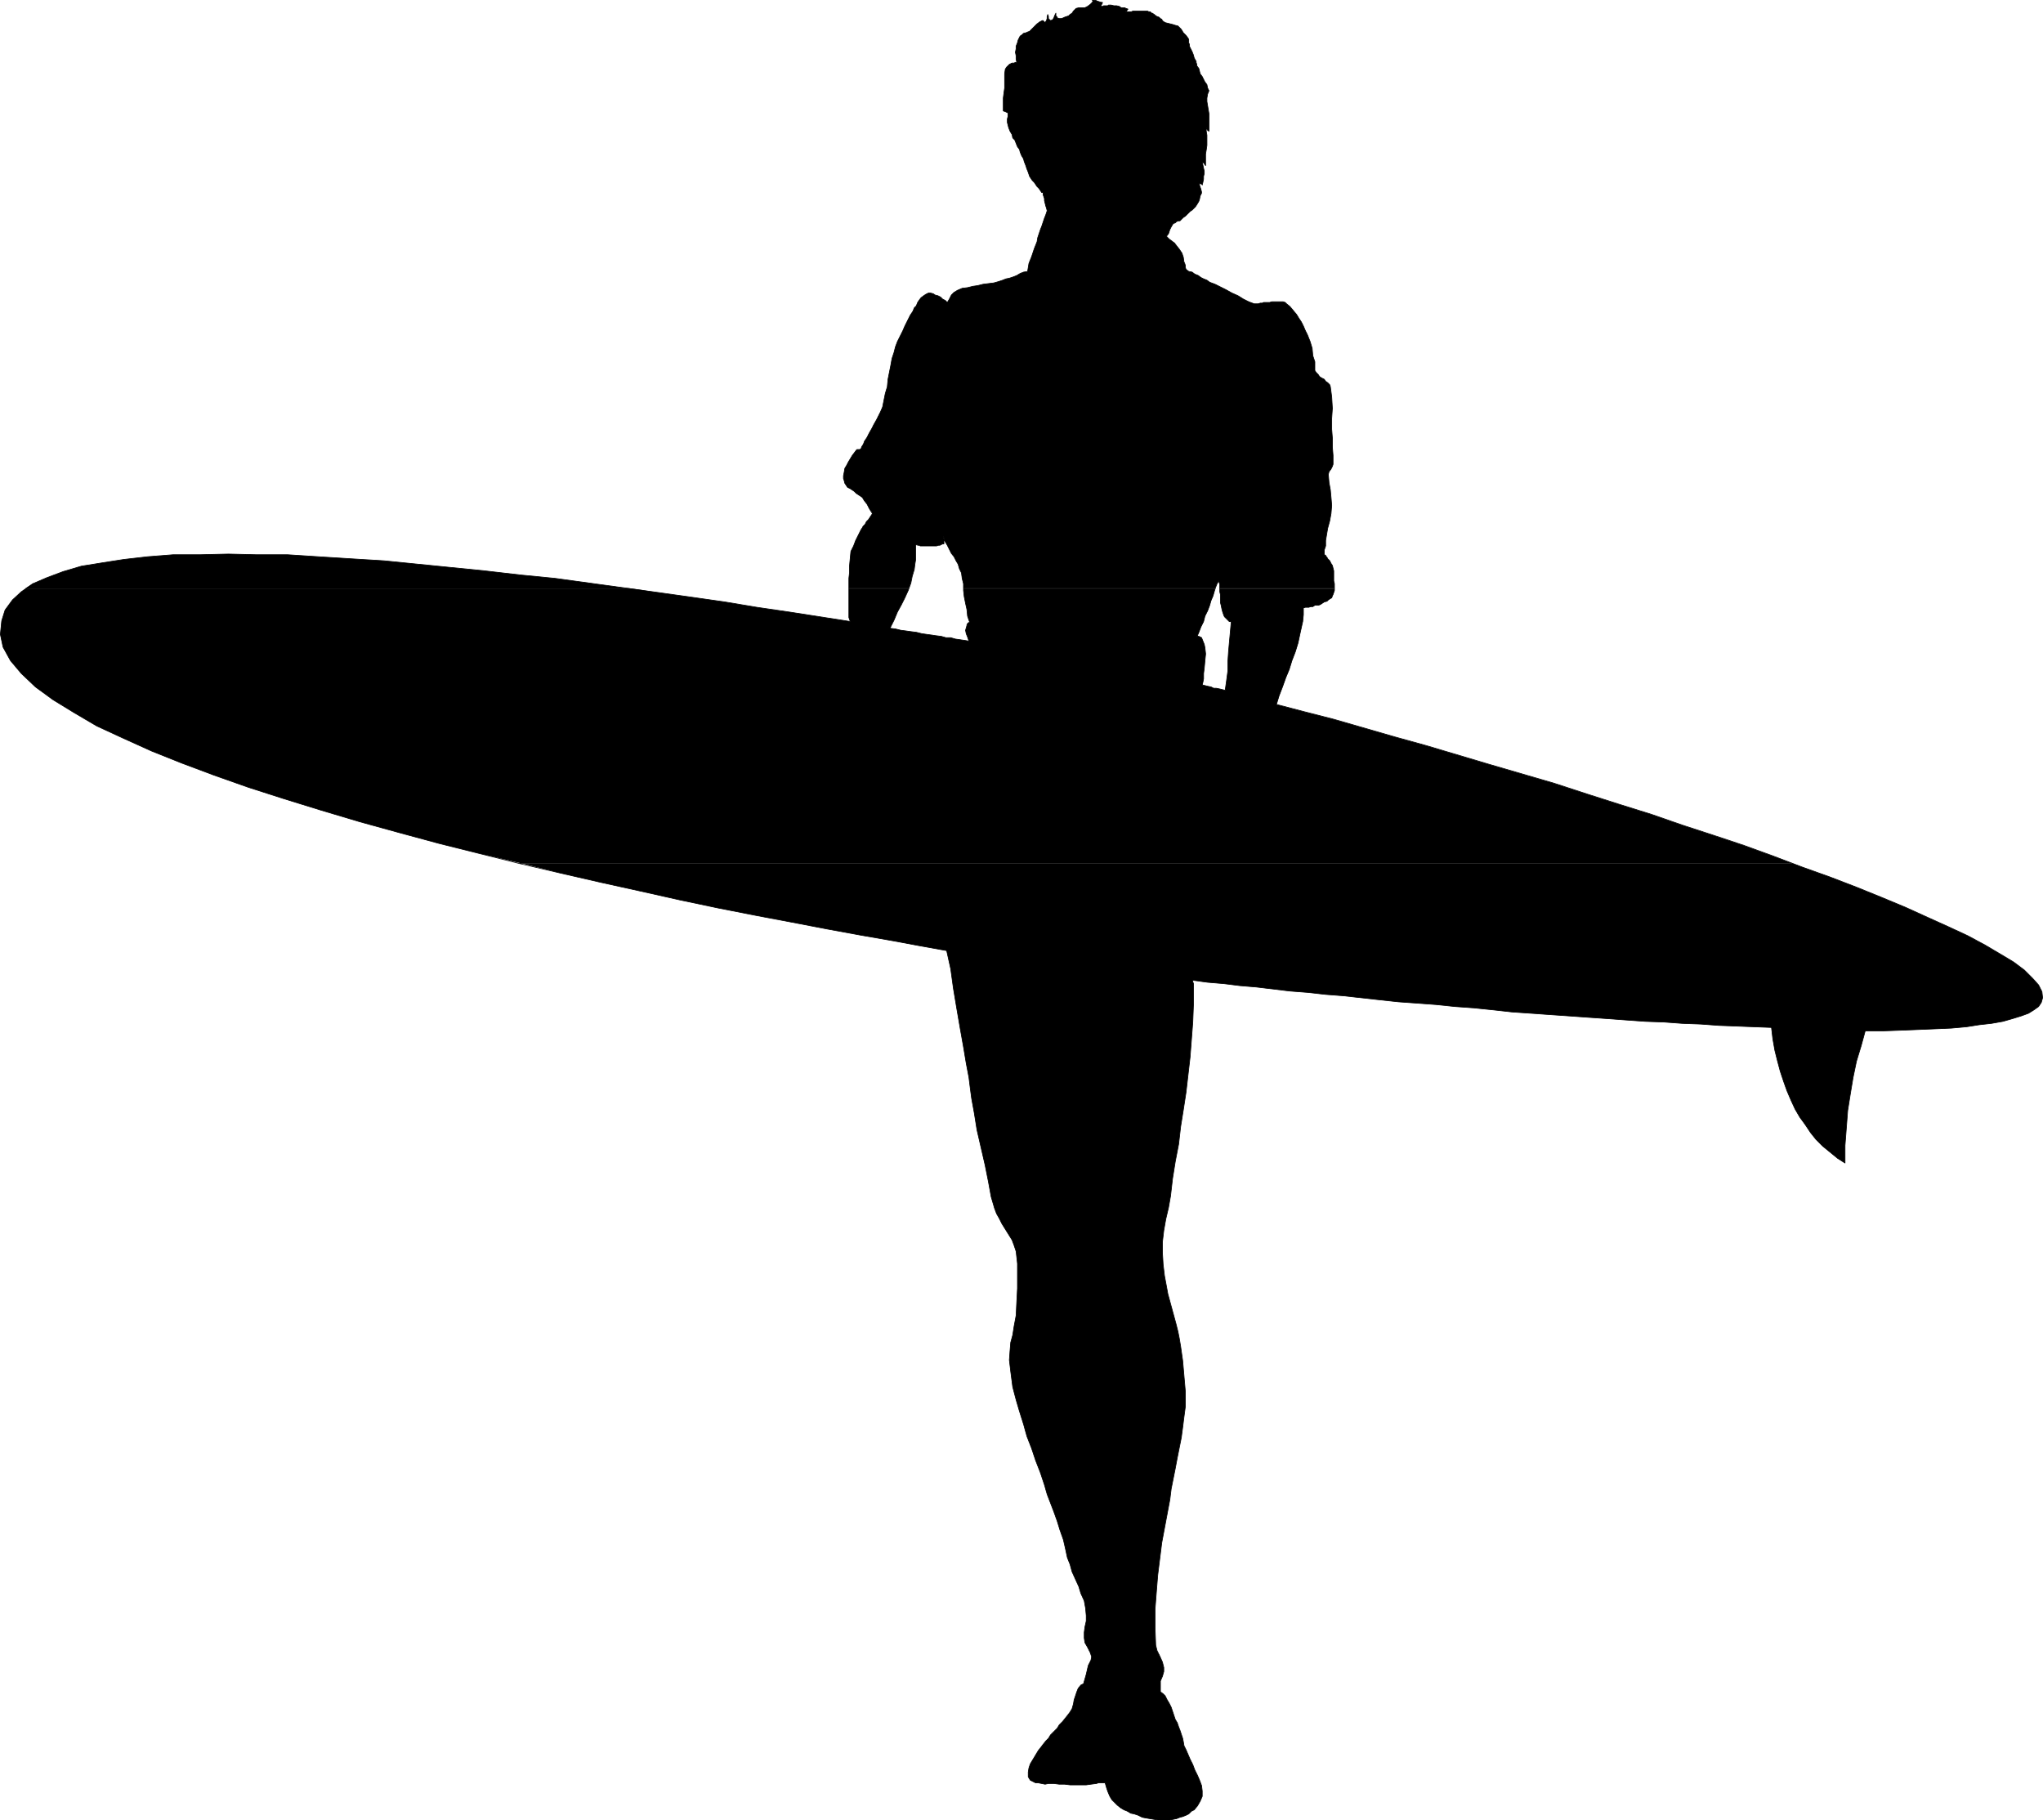 <?xml version="1.0" encoding="UTF-8" standalone="no"?>
<svg
   version="1.0"
   width="129.51mm"
   height="115.388mm"
   id="svg7"
   sodipodi:docname="Surfing.wmf"
   xmlns:inkscape="http://www.inkscape.org/namespaces/inkscape"
   xmlns:sodipodi="http://sodipodi.sourceforge.net/DTD/sodipodi-0.dtd"
   xmlns="http://www.w3.org/2000/svg"
   xmlns:svg="http://www.w3.org/2000/svg">
  <sodipodi:namedview
     id="namedview7"
     pagecolor="#ffffff"
     bordercolor="#000000"
     borderopacity="0.25"
     inkscape:showpageshadow="2"
     inkscape:pageopacity="0.0"
     inkscape:pagecheckerboard="0"
     inkscape:deskcolor="#d1d1d1"
     inkscape:document-units="mm" />
  <defs
     id="defs1">
    <pattern
       id="WMFhbasepattern"
       patternUnits="userSpaceOnUse"
       width="6"
       height="6"
       x="0"
       y="0" />
  </defs>
  <path
     style="fill:#000000;fill-opacity:1;fill-rule:evenodd;stroke:none"
     d="m 6.06,140.981 1.778,-1.131 3.394,-1.454 3.878,-1.454 4.363,-1.293 5.01,-0.808 5.171,-0.808 5.656,-0.646 6.141,-0.485 h 6.464 l 6.787,-0.162 6.787,0.162 h 7.434 l 7.434,0.485 7.757,0.485 7.918,0.485 8.08,0.808 8.08,0.808 8.08,0.808 8.403,0.97 8.242,0.808 8.242,1.131 8.242,1.131 1.778,0.162 H 6.222 v 0 z"
     id="path1" />
  <path
     style="fill:#000000;fill-opacity:1;fill-rule:evenodd;stroke:none"
     d="m 203.373,140.981 v -0.162 -2.262 l 0.162,-1.454 v -1.616 l 0.162,-1.777 0.162,-1.616 0.646,-1.293 0.485,-1.293 0.646,-1.293 0.646,-1.293 0.323,-0.485 0.162,-0.323 0.485,-0.485 0.323,-0.646 0.485,-0.485 0.323,-0.485 0.323,-0.485 0.323,-0.485 v -0.162 h -0.162 v -0.323 h -0.162 l -0.485,-0.808 -0.485,-0.969 -0.646,-0.808 -0.485,-0.808 -0.485,-0.323 -0.485,-0.323 -0.485,-0.323 -0.485,-0.485 -0.485,-0.323 -0.485,-0.323 -0.646,-0.323 -0.323,-0.485 -0.323,-0.485 -0.162,-0.646 -0.162,-0.485 v -0.646 l 0.162,-0.808 0.162,-0.97 0.485,-0.808 0.323,-0.646 0.485,-0.808 0.485,-0.808 0.485,-0.646 0.485,-0.646 0.162,-0.162 h 0.323 0.323 l 0.323,-0.162 0.162,-0.485 0.323,-0.485 0.162,-0.323 0.162,-0.485 0.646,-0.97 0.485,-0.97 0.646,-1.131 0.485,-0.97 0.646,-1.131 0.485,-0.969 0.485,-0.969 0.485,-1.131 0.323,-1.616 0.323,-1.616 0.485,-1.616 0.162,-1.777 0.323,-1.616 0.323,-1.616 0.323,-1.777 0.485,-1.454 0.323,-1.293 0.485,-1.293 0.646,-1.293 0.646,-1.293 0.485,-1.131 0.646,-1.293 0.646,-1.293 0.646,-0.969 0.323,-0.808 0.485,-0.485 0.323,-0.808 0.323,-0.485 0.485,-0.646 0.646,-0.485 0.485,-0.323 0.646,-0.323 h 0.485 l 0.646,0.162 0.485,0.323 0.646,0.162 0.646,0.323 0.485,0.485 0.646,0.323 0.485,0.485 0.485,-0.808 0.485,-0.969 0.646,-0.646 0.808,-0.485 1.131,-0.485 1.293,-0.162 1.293,-0.323 1.131,-0.162 1.293,-0.323 1.293,-0.162 1.293,-0.162 1.131,-0.323 0.97,-0.323 0.808,-0.323 0.808,-0.162 0.97,-0.323 0.808,-0.323 0.808,-0.485 0.808,-0.323 0.97,-0.162 0.323,-1.939 0.646,-1.616 0.646,-1.939 0.646,-1.616 0.162,-0.969 0.323,-0.969 0.323,-0.969 0.323,-0.808 0.323,-0.969 0.323,-0.969 0.323,-0.808 0.323,-0.969 -0.162,-0.646 -0.162,-0.485 -0.162,-0.646 -0.162,-0.646 v -0.485 l -0.162,-0.485 -0.162,-0.485 v -0.485 0 h -0.162 -0.162 l -0.323,-0.485 -0.323,-0.485 -0.485,-0.485 -0.323,-0.485 -0.323,-0.485 -0.485,-0.485 -0.323,-0.485 -0.323,-0.485 -0.323,-0.969 -0.323,-0.808 -0.323,-0.969 -0.323,-0.808 -0.162,-0.646 -0.485,-0.808 -0.323,-0.808 -0.162,-0.646 -0.485,-0.646 -0.323,-0.808 -0.323,-0.808 -0.485,-0.485 -0.162,-0.808 -0.485,-0.808 -0.323,-0.808 -0.162,-0.646 -0.162,-0.646 v -0.808 l 0.162,-0.646 v -0.808 l -0.323,-0.162 -0.323,-0.162 -0.485,-0.162 V 26.096 24.965 23.51 l 0.162,-1.293 0.162,-1.131 v -1.131 -1.293 -0.969 l 0.162,-1.131 0.323,-0.485 0.323,-0.323 0.323,-0.323 0.323,-0.162 0.323,-0.162 h 0.485 l 0.323,-0.162 h 0.323 l -0.162,-0.808 v -0.808 l -0.162,-0.808 0.162,-0.808 v -0.646 l 0.323,-0.808 0.162,-0.646 0.323,-0.646 0.162,-0.323 0.485,-0.323 0.323,-0.323 0.646,-0.162 0.323,-0.162 0.485,-0.162 0.485,-0.485 0.323,-0.323 0.485,-0.485 0.485,-0.485 0.646,-0.485 0.646,-0.323 h 0.162 l 0.162,0.162 0.323,0.323 v 0 l 0.323,-0.485 0.162,-0.485 v -0.485 l 0.162,-0.485 0.162,0.485 v 0.485 l 0.323,0.323 0.162,0.162 0.485,-0.162 0.323,-0.485 0.162,-0.485 0.323,-0.646 v 0.323 0.323 l 0.323,0.323 v 0.162 l 0.485,0.162 h 0.323 0.162 l 0.485,-0.162 0.323,-0.162 0.485,-0.162 0.485,-0.162 0.323,-0.323 0.485,-0.323 0.323,-0.485 0.323,-0.323 0.323,-0.323 0.646,-0.162 h 0.485 0.485 0.485 l 0.646,-0.323 0.646,-0.485 0.485,-0.485 0.162,-0.323 -0.162,-0.162 h 0.162 0.162 0.485 l 0.323,0.162 0.485,0.162 0.485,0.162 h 0.323 v 0.162 l -0.162,0.323 -0.162,0.162 v 0.323 h 0.323 l 0.323,-0.162 h 0.323 0.323 0.323 l 0.162,-0.162 h 0.323 0.323 l 0.646,0.162 h 0.646 l 0.646,0.162 0.485,0.323 h 0.323 0.485 l 0.323,0.162 0.485,0.162 -0.162,0.162 -0.162,0.323 h -0.162 v 0.162 h 0.485 0.323 0.485 l 0.323,-0.162 h 0.485 0.485 0.323 0.485 0.323 0.485 0.162 0.485 0.323 l 0.323,0.162 h 0.323 l 0.323,0.323 h 0.162 l 0.485,0.323 0.162,0.162 0.485,0.323 0.485,0.162 0.323,0.323 0.323,0.162 0.162,0.323 0.162,0.162 0.485,0.323 0.646,0.162 0.646,0.162 0.646,0.162 0.485,0.162 0.646,0.162 0.162,0.162 0.646,0.646 0.485,0.808 0.646,0.646 0.485,0.646 0.162,0.323 v 0.162 0.485 0.162 l 0.162,0.323 v 0.485 l 0.162,0.323 0.162,0.323 0.323,0.646 0.323,0.808 0.162,0.646 0.323,0.646 0.162,0.162 v 0.323 l 0.162,0.485 v 0.323 l 0.485,0.646 0.162,0.646 0.162,0.646 0.485,0.646 0.323,0.646 0.323,0.646 0.485,0.646 0.162,0.808 0.323,0.646 -0.323,0.808 -0.162,0.969 v 0.808 l 0.162,0.969 0.162,0.969 0.162,0.969 v 0.969 0.969 0.808 0.646 0.808 l -0.323,-0.162 v -0.162 l -0.162,-0.162 -0.162,-0.323 v 0.808 l 0.162,0.969 v 0.808 0.808 0.808 l -0.162,1.131 -0.162,0.969 v 0.808 0.485 0.485 0.485 0.485 l -0.162,-0.162 -0.162,-0.323 -0.162,-0.162 -0.323,-0.162 0.162,0.646 0.162,0.808 0.162,0.646 v 0.646 l -0.162,0.646 v 0.646 l -0.162,0.808 -0.162,0.646 v -0.162 l -0.323,-0.162 h -0.162 l -0.162,-0.162 v 0.485 l 0.162,0.485 0.162,0.485 0.162,0.646 v 0 0.162 0 0.162 l -0.323,0.646 -0.162,0.808 -0.162,0.485 -0.485,0.808 -0.323,0.485 -0.323,0.323 -0.485,0.485 -0.485,0.323 -0.323,0.323 -0.485,0.485 -0.323,0.323 -0.485,0.323 -0.162,0.162 -0.162,0.162 -0.162,0.162 -0.323,0.323 h -0.323 l -0.485,0.162 -0.323,0.323 -0.485,0.162 -0.485,0.808 -0.323,0.646 -0.323,0.969 -0.485,0.646 0.646,0.646 0.646,0.485 0.646,0.485 0.485,0.646 0.646,0.808 0.646,0.969 0.323,0.969 0.162,1.131 0.162,0.323 0.162,0.485 v 0.485 l 0.162,0.485 0.646,0.485 0.808,0.162 0.646,0.485 0.808,0.323 0.646,0.485 0.646,0.323 0.808,0.323 0.646,0.485 1.293,0.485 1.293,0.646 1.293,0.646 1.454,0.808 1.454,0.646 1.293,0.808 1.293,0.646 1.293,0.485 h 0.646 0.323 l 0.485,-0.162 h 0.485 l 0.323,-0.162 h 0.485 0.485 0.485 l 0.485,-0.162 h 0.646 0.485 0.646 0.485 0.485 l 0.485,0.162 0.323,0.323 0.808,0.646 0.808,0.969 0.808,0.969 0.485,0.808 0.646,0.969 0.485,0.969 0.485,1.131 0.485,0.969 0.646,1.616 0.485,1.616 0.162,1.777 0.485,1.454 v 0.808 0.485 0.808 l 0.323,0.485 0.485,0.485 0.323,0.485 0.485,0.323 0.646,0.323 0.323,0.485 0.485,0.323 0.485,0.485 0.162,0.485 0.323,2.424 0.162,2.747 -0.162,2.424 v 2.585 l 0.162,2.101 v 2.101 l 0.162,2.101 v 2.101 l -0.162,0.485 -0.323,0.646 -0.485,0.646 -0.162,0.646 0.162,1.939 0.323,1.777 0.162,1.777 0.162,1.939 -0.162,1.939 -0.323,1.777 -0.485,1.777 -0.323,1.939 -0.162,0.97 v 1.293 l -0.323,0.97 v 1.131 l 0.323,0.162 0.162,0.323 0.162,0.162 0.162,0.323 0.485,0.485 0.323,0.646 0.323,0.485 0.162,0.646 0.162,0.646 v 0.485 0.808 0.485 0.646 l 0.162,0.646 v 0.646 0.485 h -27.472 v -0.323 -0.646 l -0.162,-0.485 v -0.485 l -0.485,0.808 -0.323,0.808 -0.162,0.323 h -60.277 v -1.131 l -0.323,-1.293 -0.162,-1.293 -0.485,-0.97 -0.323,-1.131 -0.485,-0.808 -0.485,-0.97 -0.646,-0.808 -0.485,-0.969 -0.485,-0.97 -0.485,-0.808 -0.162,-0.323 -0.162,-0.485 v -0.323 l -0.162,-0.162 v 0.162 l 0.162,0.323 v 0.323 0.162 0.323 0 0.323 0.162 h -0.323 l -0.323,0.162 -0.323,0.162 h -0.323 l -0.485,0.162 h -0.323 -0.323 -0.323 -0.485 -0.323 -0.485 -0.323 -0.485 -0.485 -0.323 l -0.323,-0.162 h -0.162 -0.162 l -0.162,-0.162 h -0.162 l -0.162,0.323 v 0.323 0.323 0.323 1.131 1.293 l -0.162,0.97 -0.162,1.293 -0.485,1.616 -0.323,1.616 -0.485,1.293 h -14.382 z"
     id="path2" />
  <path
     style="fill:#000000;fill-opacity:1;fill-rule:evenodd;stroke:none"
     d="m 124.513,206.745 -9.696,-2.262 -9.696,-2.424 -9.534,-2.585 -9.373,-2.585 -9.211,-2.747 -8.888,-2.747 -8.565,-2.747 -8.242,-2.908 -7.757,-2.909 -7.272,-2.908 -6.787,-3.07 -6.302,-2.908 -5.494,-3.232 -5.01,-3.07 -4.202,-3.07 -3.394,-3.232 -2.586,-3.07 -1.778,-3.232 -0.646,-3.07 0.323,-3.232 0.808,-2.585 1.778,-2.424 2.101,-1.939 1.131,-0.808 H 151.177 l 6.464,0.97 8.08,1.131 7.918,1.131 7.757,1.293 7.757,1.131 7.272,1.131 7.272,1.131 -0.162,-0.485 -0.162,-0.485 v -0.485 -0.323 -2.101 -2.101 -1.939 h 14.382 l -0.162,0.485 -0.808,1.777 -0.808,1.616 -0.97,1.777 -0.808,1.939 -0.97,1.939 1.293,0.162 1.293,0.323 1.293,0.162 1.131,0.162 1.293,0.162 1.293,0.323 1.131,0.162 1.131,0.162 1.131,0.162 1.293,0.162 1.131,0.323 h 1.131 l 1.131,0.323 1.131,0.162 1.131,0.162 0.97,0.162 -0.323,-0.97 -0.323,-0.808 -0.162,-0.808 0.323,-1.131 v -0.162 l 0.162,-0.323 0.162,-0.162 0.323,-0.162 -0.485,-1.454 -0.162,-1.616 -0.323,-1.454 -0.323,-1.616 -0.162,-1.454 v -0.485 h 60.277 l -0.162,0.646 -0.323,1.131 -0.485,1.131 -0.323,1.131 -0.485,1.293 -0.646,1.293 -0.323,1.293 -0.646,1.293 -0.485,1.293 -0.485,1.131 v -0.162 h 0.323 v 0 h 0.162 l 0.646,0.323 0.323,0.808 0.323,0.808 0.162,0.808 0.162,1.454 -0.162,1.616 -0.162,1.777 -0.162,1.293 v 0.646 0.646 l -0.162,0.808 -0.162,0.646 0.646,0.162 0.646,0.162 0.808,0.162 0.646,0.323 h 0.646 l 0.808,0.162 0.646,0.162 0.646,0.162 0.323,-2.262 0.323,-2.424 v -2.262 l 0.162,-2.424 0.162,-1.777 0.162,-1.777 0.162,-1.777 0.162,-1.777 h -0.485 l -0.323,-0.323 -0.323,-0.323 -0.162,-0.162 -0.323,-0.323 -0.162,-0.323 -0.162,-0.485 -0.162,-0.485 -0.162,-0.646 -0.162,-0.808 -0.162,-0.646 v -0.646 -0.646 -0.646 l -0.162,-0.646 v -0.646 -0.162 h 27.472 v 0.162 0.323 l -0.162,0.485 -0.162,0.485 -0.162,0.323 -0.162,0.485 -0.323,0.162 -0.485,0.323 -0.323,0.323 -0.646,0.162 -0.485,0.323 -0.485,0.323 -0.485,0.162 h -0.485 -0.323 l -0.485,0.323 h -0.485 l -0.485,0.162 h -0.323 -0.485 l -0.485,0.162 v 1.616 l -0.162,1.616 -0.323,1.454 -0.323,1.454 -0.485,2.262 -0.646,2.101 -0.808,2.101 -0.646,2.101 -0.808,1.939 -0.808,2.262 -0.808,2.101 -0.646,2.101 6.787,1.777 6.949,1.777 7.272,2.101 7.272,2.101 7.595,2.101 7.595,2.262 7.595,2.262 7.757,2.262 7.757,2.262 7.918,2.585 7.595,2.424 7.757,2.424 7.434,2.585 7.434,2.424 7.272,2.424 7.11,2.585 4.686,1.777 H 124.513 v 0 z"
     id="path3" />
  <path
     style="fill:#000000;fill-opacity:1;fill-rule:evenodd;stroke:none"
     d="m 124.513,206.745 9.696,2.424 9.858,2.262 9.534,2.101 9.373,2.101 9.211,1.939 9.05,1.777 8.565,1.616 8.403,1.616 7.918,1.454 7.434,1.293 6.949,1.293 6.302,1.131 0.97,4.363 0.646,4.686 0.808,4.847 0.808,4.686 0.808,4.524 0.646,3.878 0.646,3.393 0.323,2.585 0.323,2.424 0.646,3.555 0.646,4.04 0.97,4.201 0.97,4.201 0.808,4.04 0.646,3.555 0.808,2.747 0.485,1.293 0.646,1.131 0.646,1.293 0.808,1.293 0.808,1.293 0.808,1.293 0.485,1.293 0.485,1.454 0.323,2.909 v 3.07 2.909 l -0.162,3.07 -0.162,3.393 -0.485,2.585 -0.323,2.101 -0.485,1.777 -0.162,1.939 -0.162,2.262 0.323,2.747 0.485,3.716 0.808,3.07 0.808,2.747 0.97,3.07 0.808,2.908 1.131,2.909 0.97,2.908 1.131,2.908 0.97,2.909 0.646,2.262 0.808,2.101 0.808,2.101 0.808,2.262 0.646,2.101 0.808,2.262 0.485,2.101 0.485,2.262 0.646,1.616 0.485,1.777 0.808,1.777 0.808,1.777 0.485,1.616 0.808,1.777 0.323,1.777 0.162,1.777 v 1.293 l -0.323,1.454 -0.162,1.293 v 1.293 l 0.162,1.131 0.646,1.131 0.646,1.293 0.323,0.97 -0.162,0.808 -0.646,1.293 -0.485,2.101 -0.646,2.262 -0.646,0.323 -0.646,0.808 -0.323,0.808 -0.323,0.97 -0.323,0.97 -0.162,0.97 -0.323,1.131 -0.485,0.808 -0.485,0.646 -0.646,0.808 -0.646,0.808 -0.808,0.808 -0.485,0.808 -0.808,0.808 -0.808,0.808 -0.485,0.808 -0.646,0.646 -0.646,0.808 -0.485,0.646 -0.646,0.808 -0.485,0.808 -0.485,0.808 -0.485,0.808 -0.485,0.808 -0.323,0.97 -0.162,0.97 v 1.131 l 0.485,0.808 0.646,0.323 0.646,0.323 h 0.646 l 0.808,0.162 0.808,0.162 0.808,-0.162 h 0.646 0.646 l 1.293,0.162 h 1.293 l 1.293,0.162 h 1.293 1.293 1.293 l 1.131,-0.162 1.293,-0.162 0.485,-0.162 h 0.646 0.485 0.485 l 0.323,1.131 0.323,0.97 0.485,1.131 0.485,0.808 0.646,0.646 0.646,0.646 0.808,0.646 0.808,0.485 0.808,0.323 0.808,0.485 0.808,0.162 0.97,0.323 0.97,0.485 0.808,0.162 0.97,0.162 0.97,0.162 0.97,0.162 h 0.97 0.97 0.97 l 0.808,-0.162 0.808,-0.162 0.808,-0.323 0.646,-0.162 0.808,-0.323 0.646,-0.323 0.646,-0.646 0.646,-0.323 0.808,-0.97 0.646,-1.131 0.485,-1.131 v -1.293 l -0.162,-1.293 -0.485,-1.293 -0.485,-1.131 -0.646,-1.293 -0.485,-1.293 -0.646,-1.293 -0.485,-1.131 -0.485,-1.131 -0.485,-0.97 -0.162,-0.97 -0.162,-0.808 -0.323,-0.97 -0.323,-0.97 -0.323,-0.808 -0.323,-0.97 -0.485,-0.808 -0.323,-0.97 -0.323,-0.97 -0.323,-0.97 -0.485,-0.97 -0.485,-0.808 -0.485,-0.97 -0.485,-0.485 -0.646,-0.485 v -0.485 -0.323 -0.323 -0.485 -0.969 l 0.485,-1.131 0.323,-1.131 v -0.969 l -0.323,-1.293 -0.646,-1.454 -0.646,-1.293 -0.323,-1.293 -0.162,-4.201 v -4.363 l 0.323,-4.201 0.323,-4.04 0.323,-2.585 0.323,-2.585 0.323,-2.585 0.485,-2.585 0.485,-2.585 0.485,-2.585 0.485,-2.585 0.323,-2.585 0.485,-2.424 0.485,-2.424 0.485,-2.585 0.485,-2.424 0.485,-2.424 0.323,-2.424 0.323,-2.585 0.323,-2.424 v -3.555 l -0.323,-3.716 -0.323,-3.716 -0.485,-3.393 -0.323,-1.939 -0.323,-1.616 -0.485,-1.939 -0.485,-1.777 -0.485,-1.777 -0.485,-1.777 -0.485,-1.777 -0.323,-1.777 -0.485,-2.585 -0.323,-2.747 -0.162,-2.747 v -2.585 l 0.323,-2.747 0.485,-2.747 0.646,-2.747 0.485,-2.747 0.485,-4.201 0.646,-4.04 0.808,-4.201 0.485,-4.201 0.646,-4.04 0.646,-4.201 0.485,-4.201 0.485,-4.201 0.323,-4.201 0.323,-4.201 0.162,-4.201 v -4.04 -0.485 -0.485 l -0.162,-0.485 v -0.323 l 3.555,0.485 3.878,0.323 3.878,0.485 3.878,0.323 4.04,0.485 4.04,0.485 4.202,0.323 4.363,0.485 4.202,0.323 4.363,0.485 4.363,0.485 4.525,0.485 4.525,0.323 4.363,0.323 4.686,0.485 4.525,0.323 4.686,0.485 4.363,0.485 4.686,0.323 4.525,0.323 4.686,0.323 4.525,0.323 4.686,0.323 4.363,0.323 4.525,0.323 4.525,0.162 4.363,0.323 4.363,0.162 4.363,0.323 4.202,0.162 4.202,0.162 4.202,0.162 0.323,2.747 0.485,2.747 0.646,2.585 0.646,2.424 0.808,2.424 0.808,2.262 0.97,2.262 0.97,2.101 1.131,1.939 1.293,1.777 1.293,1.939 1.293,1.616 1.616,1.616 1.778,1.454 1.778,1.454 1.778,1.131 v -4.201 l 0.323,-4.201 0.323,-4.201 0.646,-4.04 0.646,-3.878 0.808,-3.878 1.131,-3.716 0.97,-3.555 h 4.525 l 4.525,-0.162 4.04,-0.162 3.878,-0.162 3.717,-0.162 3.555,-0.323 3.07,-0.485 2.909,-0.323 2.747,-0.485 2.262,-0.646 2.101,-0.646 1.778,-0.646 1.293,-0.808 1.131,-0.808 0.646,-0.97 0.323,-1.131 -0.162,-1.454 -0.808,-1.616 -1.454,-1.616 -1.939,-1.939 -2.586,-1.939 -3.232,-1.939 -3.555,-2.101 -4.202,-2.262 -4.525,-2.101 -5.01,-2.262 -5.333,-2.424 -5.818,-2.424 -5.979,-2.424 -6.302,-2.424 -6.787,-2.424 -2.101,-0.808 H 124.513 v 0 z"
     id="path4" />
  <path
     style="fill:none;stroke:#000000;stroke-width:0.162px;stroke-linecap:round;stroke-linejoin:round;stroke-miterlimit:4;stroke-dasharray:none;stroke-opacity:1"
     d="m 225.997,128.378 v 0.323 l 0.162,0.323 v 0.323 0.162 0.323 0 0.323 0.162 h -0.323 l -0.323,0.162 -0.323,0.162 h -0.323 l -0.485,0.162 h -0.323 -0.323 -0.323 -0.485 -0.323 -0.485 -0.323 -0.485 -0.485 -0.323 l -0.323,-0.162 h -0.162 -0.162 l -0.162,-0.162 h -0.162 l -0.162,0.323 v 0.323 0.323 0.323 1.131 1.293 l -0.162,0.97 -0.162,1.293 -0.485,1.616 -0.323,1.616 -0.646,1.777 -0.808,1.777 -0.808,1.616 -0.97,1.777 -0.808,1.939 -0.97,1.939 1.293,0.162 1.293,0.323 1.293,0.162 1.131,0.162 1.293,0.162 1.293,0.323 1.131,0.162 1.131,0.162 1.131,0.162 1.293,0.162 1.131,0.323 h 1.131 l 1.131,0.323 1.131,0.162 1.131,0.162 0.97,0.162 -0.323,-0.97 -0.323,-0.808 -0.162,-0.808 0.323,-1.131 v -0.162 l 0.162,-0.323 0.162,-0.162 0.323,-0.162 -0.485,-1.454 -0.162,-1.616 -0.323,-1.454 -0.323,-1.616 -0.162,-1.454 v -1.616 l -0.323,-1.293 -0.162,-1.293 -0.485,-0.97 -0.323,-1.131 -0.485,-0.808 -0.485,-0.97 -0.646,-0.808 -0.485,-0.969 -0.485,-0.97 -0.485,-0.808 -0.162,-0.323 -0.162,-0.485 v -0.323 l -0.162,-0.162"
     id="path5" />
  <path
     style="fill:none;stroke:#000000;stroke-width:0.162px;stroke-linecap:round;stroke-linejoin:round;stroke-miterlimit:4;stroke-dasharray:none;stroke-opacity:1"
     d="m 286.759,152.615 v -0.162 h 0.323 v 0 h 0.162 l 0.646,0.323 0.323,0.808 0.323,0.808 0.162,0.808 0.162,1.454 -0.162,1.616 -0.162,1.777 -0.162,1.293 v 0.646 0.646 l -0.162,0.808 -0.162,0.646 0.646,0.162 0.646,0.162 0.808,0.162 0.646,0.323 h 0.646 l 0.808,0.162 0.646,0.162 0.646,0.162 0.323,-2.262 0.323,-2.424 v -2.262 l 0.162,-2.424 0.162,-1.777 0.162,-1.777 0.162,-1.777 0.162,-1.777 h -0.485 l -0.323,-0.323 -0.323,-0.323 -0.162,-0.162 -0.323,-0.323 -0.162,-0.323 -0.162,-0.485 -0.162,-0.485 -0.162,-0.646 -0.162,-0.808 -0.162,-0.646 v -0.646 -0.646 -0.646 l -0.162,-0.646 v -0.646 -0.485 -0.646 l -0.162,-0.485 v -0.485 l -0.485,0.808 -0.323,0.808 -0.323,0.97 -0.323,1.131 -0.485,1.131 -0.323,1.131 -0.485,1.293 -0.646,1.293 -0.323,1.293 -0.646,1.293 -0.485,1.293 -0.485,1.131"
     id="path6" />
  <path
     style="fill:none;stroke:#000000;stroke-width:0.162px;stroke-linecap:round;stroke-linejoin:round;stroke-miterlimit:4;stroke-dasharray:none;stroke-opacity:1"
     d="m 259.61,403.392 0.646,-2.262 0.485,-2.101 0.646,-1.293 0.162,-0.808 -0.323,-0.97 -0.646,-1.293 -0.646,-1.131 -0.162,-1.131 v -1.293 l 0.162,-1.293 0.323,-1.454 v -1.293 l -0.162,-1.777 -0.323,-1.777 -0.808,-1.777 -0.485,-1.616 -0.808,-1.777 -0.808,-1.777 -0.485,-1.777 -0.646,-1.616 -0.485,-2.262 -0.485,-2.101 -0.808,-2.262 -0.646,-2.101 -0.808,-2.262 -0.808,-2.101 -0.808,-2.101 -0.646,-2.262 -0.97,-2.909 -1.131,-2.908 -0.97,-2.908 -1.131,-2.909 -0.808,-2.908 -0.97,-3.07 -0.808,-2.747 -0.808,-3.07 -0.485,-3.716 -0.323,-2.747 0.162,-2.262 0.162,-1.939 0.485,-1.777 0.323,-2.101 0.485,-2.585 0.162,-3.393 0.162,-3.07 v -2.909 -3.07 l -0.323,-2.909 -0.485,-1.454 -0.485,-1.293 -0.808,-1.293 -0.808,-1.293 -0.808,-1.293 -0.646,-1.293 -0.646,-1.131 -0.485,-1.293 -0.808,-2.747 -0.646,-3.555 -0.808,-4.04 -0.97,-4.201 -0.97,-4.201 -0.646,-4.04 -0.646,-3.555 -0.323,-2.424 -0.323,-2.585 -0.646,-3.393 -0.646,-3.878 -0.808,-4.524 -0.808,-4.686 -0.808,-4.847 -0.646,-4.686 -0.97,-4.363 -6.302,-1.131 -6.949,-1.293 -7.434,-1.293 -7.918,-1.454 -8.403,-1.616 -8.565,-1.616 -9.05,-1.777 -9.211,-1.939 -9.373,-2.101 -9.534,-2.101 -9.858,-2.262 -9.696,-2.262 -9.696,-2.424 -9.696,-2.424 -9.534,-2.585 -9.373,-2.585 -9.211,-2.747 -8.888,-2.747 -8.565,-2.747 -8.242,-2.908 -7.757,-2.909 -7.272,-2.908 -6.787,-3.07 -6.302,-2.908 -5.494,-3.232 -5.01,-3.07 -4.202,-3.07 -3.394,-3.232 -2.586,-3.07 -1.778,-3.232 -0.646,-3.07 0.323,-3.232 0.808,-2.585 1.778,-2.424 2.101,-1.939 2.747,-1.939 3.394,-1.454 3.878,-1.454 4.363,-1.293 5.01,-0.808 5.171,-0.808 5.656,-0.646 6.141,-0.485 h 6.464 l 6.787,-0.162 6.787,0.162 h 7.434 l 7.434,0.485 7.757,0.485 7.918,0.485 8.08,0.808 8.08,0.808 8.08,0.808 8.403,0.97 8.242,0.808 8.242,1.131 8.242,1.131 8.242,1.131 8.08,1.131 7.918,1.131 7.757,1.293 7.757,1.131 7.272,1.131 7.272,1.131 -0.162,-0.485 -0.162,-0.485 v -0.485 -0.323 -2.101 -2.101 -2.101 -2.262 l 0.162,-1.454 v -1.616 l 0.162,-1.777 0.162,-1.616 0.646,-1.293 0.485,-1.293 0.646,-1.293 0.646,-1.293 0.323,-0.485 0.162,-0.323 0.485,-0.485 0.323,-0.646 0.485,-0.485 0.323,-0.485 0.323,-0.485 0.323,-0.485 v -0.162 h -0.162 v -0.323 h -0.162 l -0.485,-0.808 -0.485,-0.969 -0.646,-0.808 -0.485,-0.808 -0.485,-0.323 -0.485,-0.323 -0.485,-0.323 -0.485,-0.485 -0.485,-0.323 -0.485,-0.323 -0.646,-0.323 -0.323,-0.485 -0.323,-0.485 -0.162,-0.646 -0.162,-0.485 v -0.646 l 0.162,-0.808 0.162,-0.97 0.485,-0.808 0.323,-0.646 0.485,-0.808 0.485,-0.808 0.485,-0.646 0.485,-0.646 0.162,-0.162 h 0.323 0.323 l 0.323,-0.162 0.162,-0.485 0.323,-0.485 0.162,-0.323 0.162,-0.485 0.646,-0.97 0.485,-0.97 0.646,-1.131 0.485,-0.97 0.646,-1.131 0.485,-0.969 0.485,-0.969 0.485,-1.131 0.323,-1.616 0.323,-1.616 0.485,-1.616 0.162,-1.777 0.323,-1.616 0.323,-1.616 0.323,-1.777 0.485,-1.454 0.323,-1.293 0.485,-1.293 0.646,-1.293 0.646,-1.293 0.485,-1.131 0.646,-1.293 0.646,-1.293 0.646,-0.969 0.323,-0.808 0.485,-0.485 0.323,-0.808 0.323,-0.485 0.485,-0.646 0.646,-0.485 0.485,-0.323 0.646,-0.323 h 0.485 l 0.646,0.162 0.485,0.323 0.646,0.162 0.646,0.323 0.485,0.485 0.646,0.323 0.485,0.485 0.485,-0.808 0.485,-0.969 0.646,-0.646 0.808,-0.485 1.131,-0.485 1.293,-0.162 1.293,-0.323 1.131,-0.162 1.293,-0.323 1.293,-0.162 1.293,-0.162 1.131,-0.323 0.97,-0.323 0.808,-0.323 0.808,-0.162 0.97,-0.323 0.808,-0.323 0.808,-0.485 0.808,-0.323 0.97,-0.162 0.323,-1.939 0.646,-1.616 0.646,-1.939 0.646,-1.616 0.162,-0.969 0.323,-0.969 0.323,-0.969 0.323,-0.808 0.323,-0.969 0.323,-0.969 0.323,-0.808 0.323,-0.969 -0.162,-0.646 -0.162,-0.485 -0.162,-0.646 -0.162,-0.646 v -0.485 l -0.162,-0.485 -0.162,-0.485 v -0.485 0 h -0.162 -0.162 l -0.323,-0.485 -0.323,-0.485 -0.485,-0.485 -0.323,-0.485 -0.323,-0.485 -0.485,-0.485 -0.323,-0.485 -0.323,-0.485 -0.323,-0.969 -0.323,-0.808 -0.323,-0.969 -0.323,-0.808 -0.162,-0.646 -0.485,-0.808 -0.323,-0.808 -0.162,-0.646 -0.485,-0.646 -0.323,-0.808 -0.323,-0.808 -0.485,-0.485 -0.162,-0.808 -0.485,-0.808 -0.323,-0.808 -0.162,-0.646 -0.162,-0.646 v -0.808 l 0.162,-0.646 v -0.808 l -0.323,-0.162 -0.323,-0.162 -0.485,-0.162 V 26.096 24.965 23.51 l 0.162,-1.293 0.162,-1.131 v -1.131 -1.293 -0.969 l 0.162,-1.131 0.323,-0.485 0.323,-0.323 0.323,-0.323 0.323,-0.162 0.323,-0.162 h 0.485 l 0.323,-0.162 h 0.323 l -0.162,-0.808 v -0.808 l -0.162,-0.808 0.162,-0.808 v -0.646 l 0.323,-0.808 0.162,-0.646 0.323,-0.646 0.162,-0.323 0.485,-0.323 0.323,-0.323 0.646,-0.162 0.323,-0.162 0.485,-0.162 0.485,-0.485 0.323,-0.323 0.485,-0.485 0.485,-0.485 0.646,-0.485 0.646,-0.323 h 0.162 l 0.162,0.162 0.323,0.323 v 0 l 0.323,-0.485 0.162,-0.485 v -0.485 l 0.162,-0.485 0.162,0.485 v 0.485 l 0.323,0.323 0.162,0.162 0.485,-0.162 0.323,-0.485 0.162,-0.485 0.323,-0.646 v 0.323 0.323 l 0.323,0.323 v 0.162 l 0.485,0.162 h 0.323 0.162 l 0.485,-0.162 0.323,-0.162 0.485,-0.162 0.485,-0.162 0.323,-0.323 0.485,-0.323 0.323,-0.485 0.323,-0.323 0.323,-0.323 0.646,-0.162 h 0.485 0.485 0.485 l 0.646,-0.323 0.646,-0.485 0.485,-0.485 0.162,-0.323 -0.162,-0.162 h 0.162 0.162 0.485 l 0.323,0.162 0.485,0.162 0.485,0.162 h 0.323 v 0.162 l -0.162,0.323 -0.162,0.162 v 0.323 h 0.323 l 0.323,-0.162 h 0.323 0.323 0.323 l 0.162,-0.162 h 0.323 0.323 l 0.646,0.162 h 0.646 l 0.646,0.162 0.485,0.323 h 0.323 0.485 l 0.323,0.162 0.485,0.162 -0.162,0.162 -0.162,0.323 h -0.162 v 0.162 h 0.485 0.323 0.485 l 0.323,-0.162 h 0.485 0.485 0.323 0.485 0.323 0.485 0.162 0.485 0.323 l 0.323,0.162 h 0.323 l 0.323,0.323 h 0.162 l 0.485,0.323 0.162,0.162 0.485,0.323 0.485,0.162 0.323,0.323 0.323,0.162 0.162,0.323 0.162,0.162 0.485,0.323 0.646,0.162 0.646,0.162 0.646,0.162 0.485,0.162 0.646,0.162 0.162,0.162 0.646,0.646 0.485,0.808 0.646,0.646 0.485,0.646 0.162,0.323 v 0.162 0.485 0.162 l 0.162,0.323 v 0.485 l 0.162,0.323 0.162,0.323 0.323,0.646 0.323,0.808 0.162,0.646 0.323,0.646 0.162,0.162 v 0.323 l 0.162,0.485 v 0.323 l 0.485,0.646 0.162,0.646 0.162,0.646 0.485,0.646 0.323,0.646 0.323,0.646 0.485,0.646 0.162,0.808 0.323,0.646 -0.323,0.808 -0.162,0.969 v 0.808 l 0.162,0.969 0.162,0.969 0.162,0.969 v 0.969 0.969 0.808 0.646 0.808 l -0.323,-0.162 v -0.162 l -0.162,-0.162 -0.162,-0.323 v 0.808 l 0.162,0.969 v 0.808 0.808 0.808 l -0.162,1.131 -0.162,0.969 v 0.808 0.485 0.485 0.485 0.485 l -0.162,-0.162 -0.162,-0.323 -0.162,-0.162 -0.323,-0.162 0.162,0.646 0.162,0.808 0.162,0.646 v 0.646 l -0.162,0.646 v 0.646 l -0.162,0.808 -0.162,0.646 v -0.162 l -0.323,-0.162 h -0.162 l -0.162,-0.162 v 0.485 l 0.162,0.485 0.162,0.485 0.162,0.646 v 0 0.162 0 0.162 l -0.323,0.646 -0.162,0.808 -0.162,0.485 -0.485,0.808 -0.323,0.485 -0.323,0.323 -0.485,0.485 -0.485,0.323 -0.323,0.323 -0.485,0.485 -0.323,0.323 -0.485,0.323 -0.162,0.162 -0.162,0.162 -0.162,0.162 -0.323,0.323 h -0.323 l -0.485,0.162 -0.323,0.323 -0.485,0.162 -0.485,0.808 -0.323,0.646 -0.323,0.969 -0.485,0.646 0.646,0.646 0.646,0.485 0.646,0.485 0.485,0.646 0.646,0.808 0.646,0.969 0.323,0.969 0.162,1.131 0.162,0.323 0.162,0.485 v 0.485 l 0.162,0.485 0.646,0.485 0.808,0.162 0.646,0.485 0.808,0.323 0.646,0.485 0.646,0.323 0.808,0.323 0.646,0.485 1.293,0.485 1.293,0.646 1.293,0.646 1.454,0.808 1.454,0.646 1.293,0.808 1.293,0.646 1.293,0.485 h 0.646 0.323 l 0.485,-0.162 h 0.485 l 0.323,-0.162 h 0.485 0.485 0.485 l 0.485,-0.162 h 0.646 0.485 0.646 0.485 0.485 l 0.485,0.162 0.323,0.323 0.808,0.646 0.808,0.969 0.808,0.969 0.485,0.808 0.646,0.969 0.485,0.969 0.485,1.131 0.485,0.969 0.646,1.616 0.485,1.616 0.162,1.777 0.485,1.454 v 0.808 0.485 0.808 l 0.323,0.485 0.485,0.485 0.323,0.485 0.485,0.323 0.646,0.323 0.323,0.485 0.485,0.323 0.485,0.485 0.162,0.485 0.323,2.424 0.162,2.747 -0.162,2.424 v 2.585 l 0.162,2.101 v 2.101 l 0.162,2.101 v 2.101 l -0.162,0.485 -0.323,0.646 -0.485,0.646 -0.162,0.646 0.162,1.939 0.323,1.777 0.162,1.777 0.162,1.939 -0.162,1.939 -0.323,1.777 -0.485,1.777 -0.323,1.939 -0.162,0.97 v 1.293 l -0.323,0.97 v 1.131 l 0.323,0.162 0.162,0.323 0.162,0.162 0.162,0.323 0.485,0.485 0.323,0.646 0.323,0.485 0.162,0.646 0.162,0.646 v 0.485 0.808 0.485 0.646 l 0.162,0.646 v 0.646 0.646 0.323 l -0.162,0.485 -0.162,0.485 -0.162,0.323 -0.162,0.485 -0.323,0.162 -0.485,0.323 -0.323,0.323 -0.646,0.162 -0.485,0.323 -0.485,0.323 -0.485,0.162 h -0.485 -0.323 l -0.485,0.323 h -0.485 l -0.485,0.162 h -0.323 -0.485 l -0.485,0.162 v 1.616 l -0.162,1.616 -0.323,1.454 -0.323,1.454 -0.485,2.262 -0.646,2.101 -0.808,2.101 -0.646,2.101 -0.808,1.939 -0.808,2.262 -0.808,2.101 -0.646,2.101 6.787,1.777 6.949,1.777 7.272,2.101 7.272,2.101 7.595,2.101 7.595,2.262 7.595,2.262 7.757,2.262 7.757,2.262 7.918,2.585 7.595,2.424 7.757,2.424 7.434,2.585 7.434,2.424 7.272,2.424 7.11,2.585 6.787,2.585 6.787,2.424 6.302,2.424 5.979,2.424 5.818,2.424 5.333,2.424 5.01,2.262 4.525,2.101 4.202,2.262 3.555,2.101 3.232,1.939 2.586,1.939 1.939,1.939 1.454,1.616 0.808,1.616 0.162,1.454 -0.323,1.131 -0.646,0.97 -1.131,0.808 -1.293,0.808 -1.778,0.646 -2.101,0.646 -2.262,0.646 -2.747,0.485 -2.909,0.323 -3.07,0.485 -3.555,0.323 -3.717,0.162 -3.878,0.162 -4.04,0.162 -4.525,0.162 h -4.525 l -0.97,3.555 -1.131,3.716 -0.808,3.878 -0.646,3.878 -0.646,4.04 -0.323,4.201 -0.323,4.201 v 4.201 l -1.778,-1.131 -1.778,-1.454 -1.778,-1.454 -1.616,-1.616 -1.293,-1.616 -1.293,-1.939 -1.293,-1.777 -1.131,-1.939 -0.97,-2.101 -0.97,-2.262 -0.808,-2.262 -0.808,-2.424 -0.646,-2.424 -0.646,-2.585 -0.485,-2.747 -0.323,-2.747 -4.202,-0.162 -4.202,-0.162 -4.202,-0.162 -4.363,-0.323 -4.363,-0.162 -4.363,-0.323 -4.525,-0.162 -4.525,-0.323 -4.363,-0.323 -4.686,-0.323 -4.525,-0.323 -4.686,-0.323 -4.525,-0.323 -4.686,-0.323 -4.363,-0.485 -4.686,-0.485 -4.525,-0.323 -4.686,-0.485 -4.363,-0.323 -4.525,-0.323 -4.525,-0.485 -4.363,-0.485 -4.363,-0.485 -4.202,-0.323 -4.363,-0.485 -4.202,-0.323 -4.04,-0.485 -4.04,-0.485 -3.878,-0.323 -3.878,-0.485 -3.878,-0.323 -3.555,-0.485 v 0.323 l 0.162,0.485 v 0.485 0.485 4.04 l -0.162,4.201 -0.323,4.201 -0.323,4.201 -0.485,4.201 -0.485,4.201 -0.646,4.201 -0.646,4.04 -0.485,4.201 -0.808,4.201 -0.646,4.04 -0.485,4.201 -0.485,2.747 -0.646,2.747 -0.485,2.747 -0.323,2.747 v 2.585 l 0.162,2.747 0.323,2.747 0.485,2.585 0.323,1.777 0.485,1.777 0.485,1.777 0.485,1.777 0.485,1.777 0.485,1.939 0.323,1.616 0.323,1.939 0.485,3.393 0.323,3.716 0.323,3.716 v 3.555 l -0.323,2.424 -0.323,2.585 -0.323,2.424 -0.485,2.424 -0.485,2.424 -0.485,2.585 -0.485,2.424 -0.485,2.424 -0.323,2.585 -0.485,2.585 -0.485,2.585 -0.485,2.585 -0.485,2.585 -0.323,2.585 -0.323,2.585 -0.323,2.585 -0.323,4.04 -0.323,4.201 v 4.363 l 0.162,4.201 0.323,1.293 0.646,1.293 0.646,1.454 0.323,1.293 v 0.969 l -0.323,1.131 -0.485,1.131 v 0.969 0.485 0.323 0.323 0.485 l 0.646,0.485 0.485,0.485 0.485,0.97 0.485,0.808 0.485,0.97 0.323,0.97 0.323,0.97 0.323,0.97 0.485,0.808 0.323,0.97 0.323,0.808 0.323,0.97 0.323,0.97 0.162,0.808 0.162,0.97 0.485,0.97 0.485,1.131 0.485,1.131 0.646,1.293 0.485,1.293 0.646,1.293 0.485,1.131 0.485,1.293 0.162,1.293 v 1.293 l -0.485,1.131 -0.646,1.131 -0.808,0.97 -0.646,0.323 -0.646,0.646 -0.646,0.323 -0.808,0.323 -0.646,0.162 -0.808,0.323 -0.808,0.162 -0.808,0.162 h -0.97 -0.97 -0.97 l -0.97,-0.162 -0.97,-0.162 -0.97,-0.162 -0.808,-0.162 -0.97,-0.485 -0.97,-0.323 -0.808,-0.162 -0.808,-0.485 -0.808,-0.323 -0.808,-0.485 -0.808,-0.646 -0.646,-0.646 -0.646,-0.646 -0.485,-0.808 -0.485,-1.131 -0.323,-0.97 -0.323,-1.131 h -0.485 -0.485 -0.646 l -0.485,0.162 -1.293,0.162 -1.131,0.162 h -1.293 -1.293 -1.293 l -1.293,-0.162 h -1.293 l -1.293,-0.162 h -0.646 -0.646 l -0.808,0.162 -0.808,-0.162 -0.808,-0.162 h -0.646 l -0.646,-0.323 -0.646,-0.323 -0.485,-0.808 v -1.131 l 0.162,-0.97 0.323,-0.97 0.485,-0.808 0.485,-0.808 0.485,-0.808 0.485,-0.808 0.646,-0.808 0.485,-0.646 0.646,-0.808 0.646,-0.646 0.485,-0.808 0.808,-0.808 0.808,-0.808 0.485,-0.808 0.808,-0.808 0.646,-0.808 0.646,-0.808 0.485,-0.646 0.485,-0.808 0.323,-1.131 0.162,-0.97 0.323,-0.97 0.323,-0.97 0.323,-0.808 0.646,-0.808 0.646,-0.323"
     id="path7" />
</svg>

